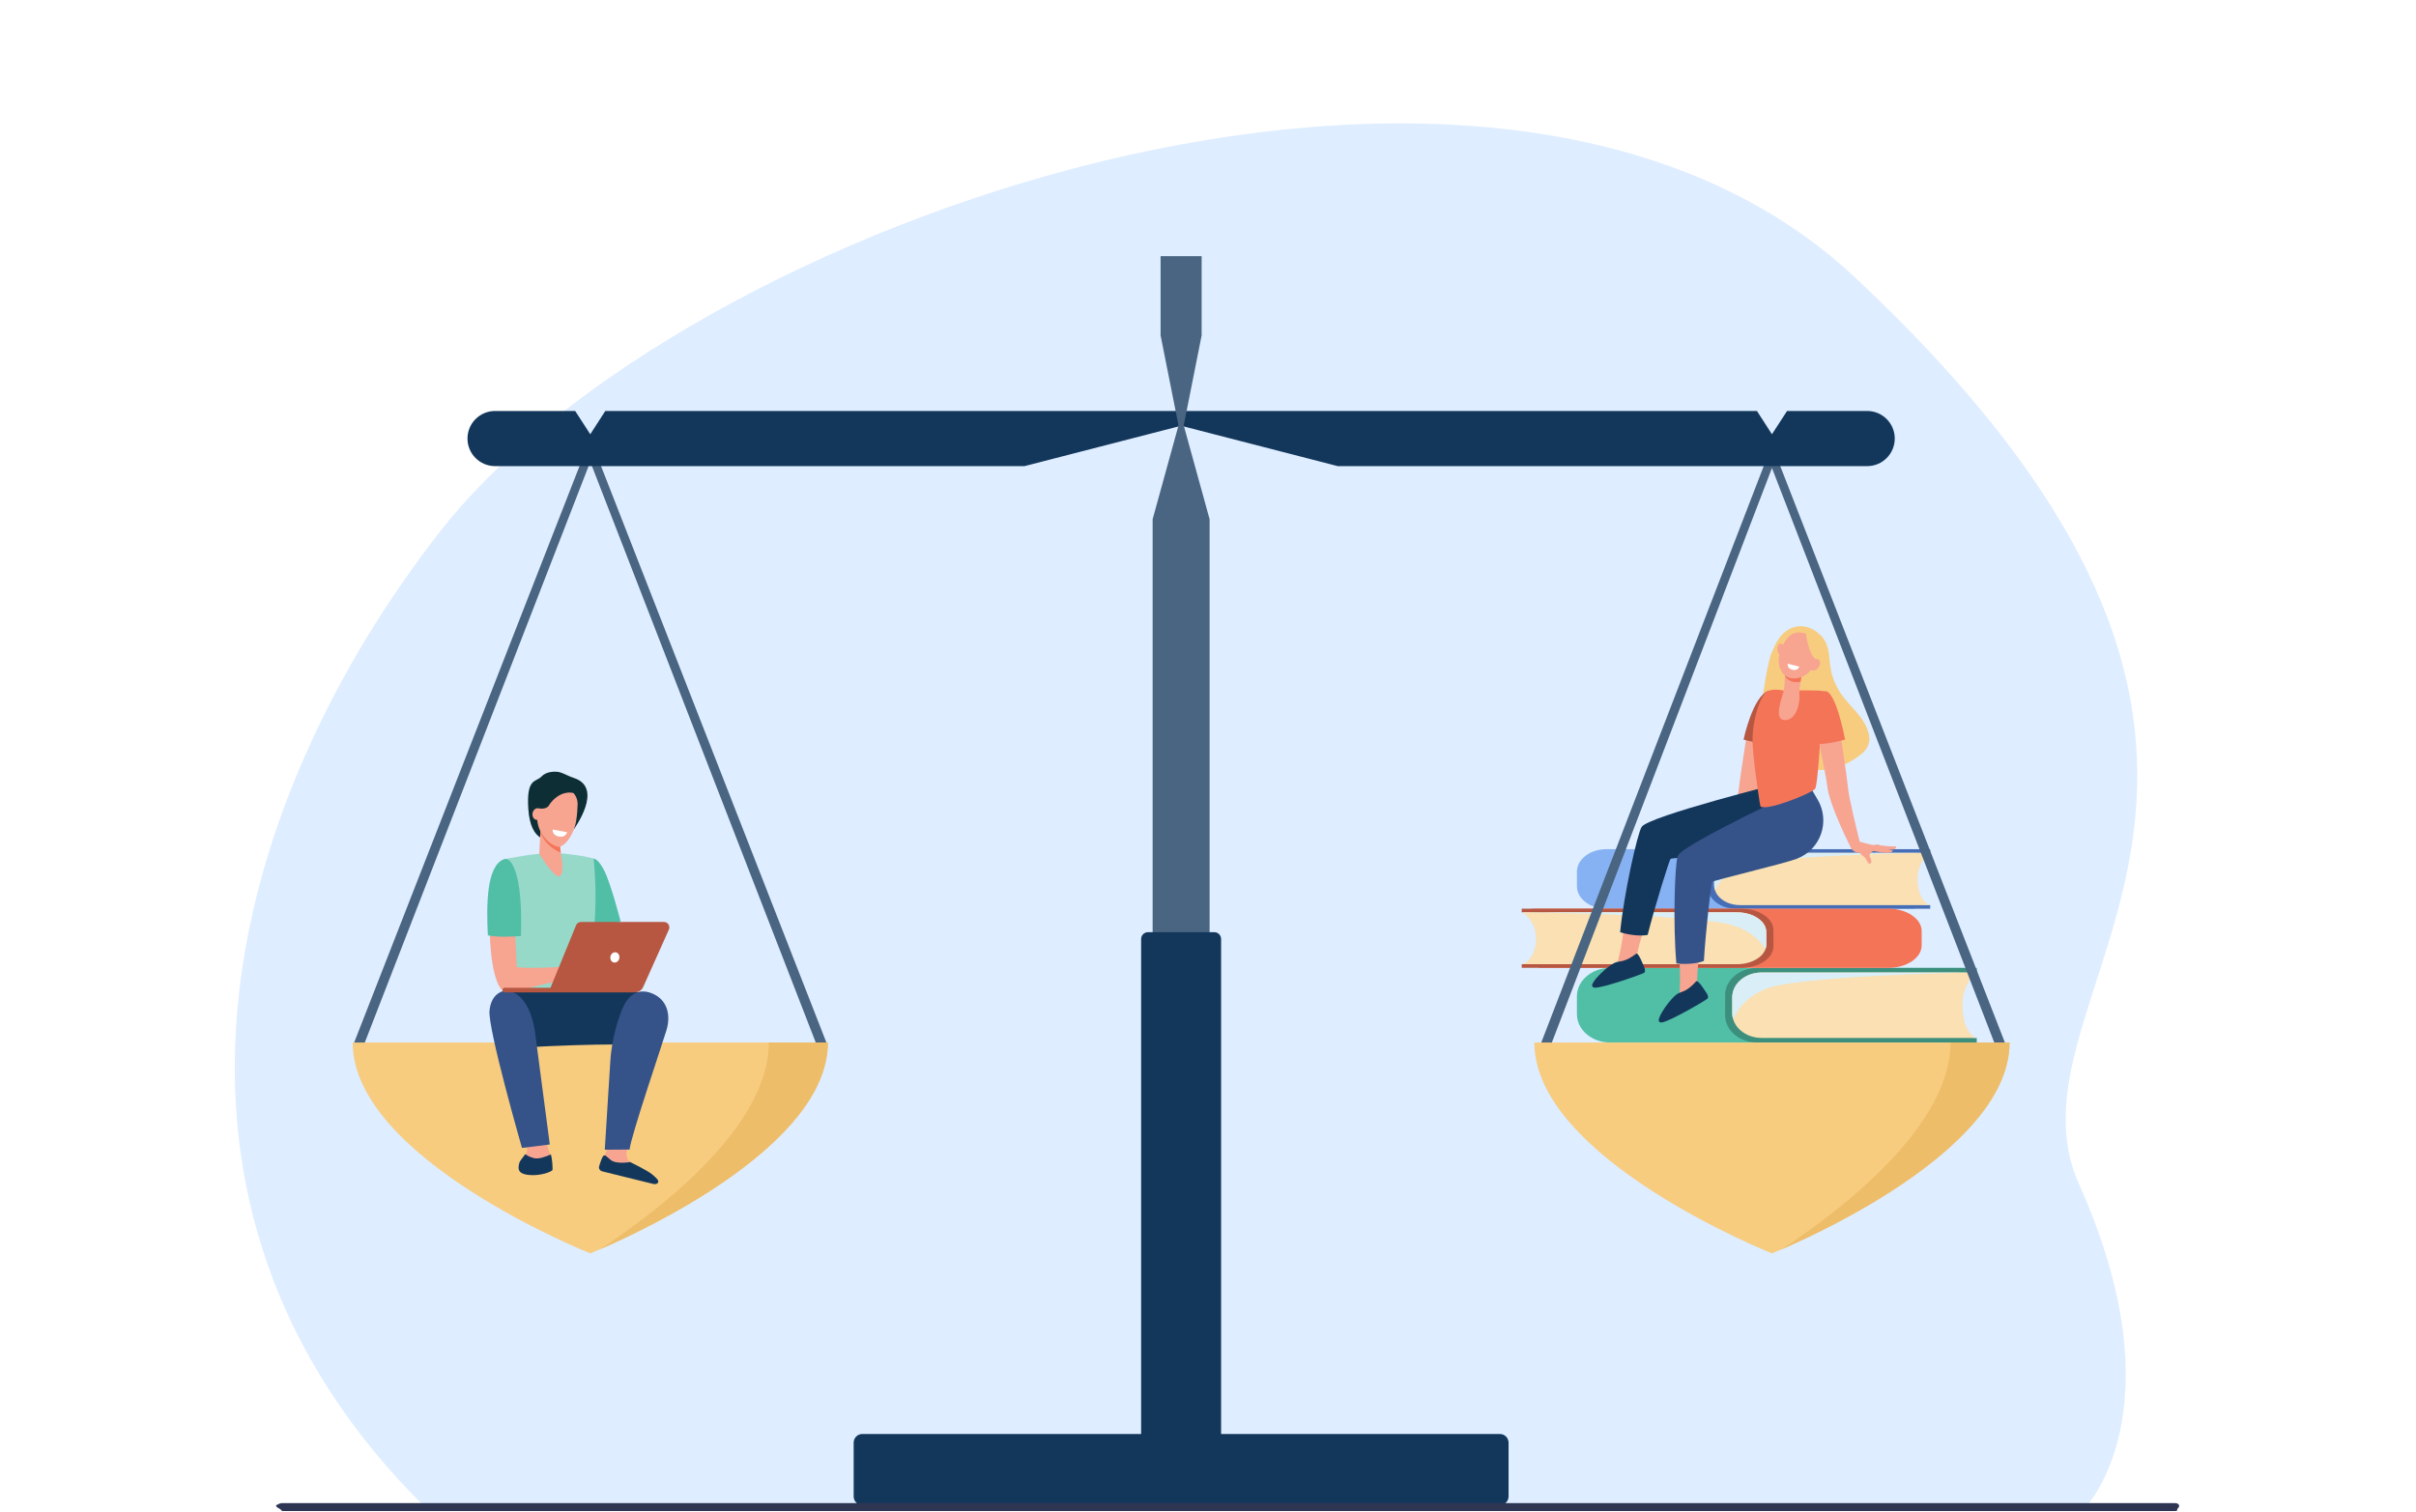 <?xml version="1.0" encoding="utf-8"?>
<!-- Generator: Adobe Illustrator 27.5.0, SVG Export Plug-In . SVG Version: 6.00 Build 0)  -->
<svg version="1.1" id="Layer_1" xmlns="http://www.w3.org/2000/svg" xmlns:xlink="http://www.w3.org/1999/xlink" x="0px" y="0px"
	 viewBox="0 0 2940 1840" style="enable-background:new 0 0 2940 1840;" xml:space="preserve">
<g>
	<rect y="0" style="fill:#FFFFFF;" width="2940" height="1840"/>
	<g>
		<path style="fill:#DEEDFF;" d="M519.755,1836.948c-379.543-371.902-240.831-862.563,16.948-1191.404
			C829.67,271.815,1815.361-75.871,2256.557,337.018c643.603,602.31,166.772,866.138,273.348,1104.308
			c124.34,277.869,6.001,395.622,6.001,395.622H519.755z"/>
		<g>
			<path style="fill:#86B1F2;" d="M2328.021,1035.957h15.142c-2.477-1.465-5.576-2.342-8.948-2.342h-379.332
				c-19.846,0-35.934,12.334-35.934,27.549v17.499c0,15.215,16.088,27.549,35.934,27.549l375.09-0.097L2328.021,1035.957z"/>
			<path style="fill:#466EB6;" d="M2112.666,1033.681c-18.979,0-34.365,11.795-34.365,26.346v19.776
				c0,14.551,15.385,26.346,34.365,26.346h236.144v-4.423h-0.976l-60.033-4.358l-12.134-36.494c0,0,23.419-20.166,24.946-20.686
				c1.527-0.521,47.22-2.098,47.22-2.098l0.976-0.008v-4.399H2112.666z"/>
			<path style="fill:#FAE0B2;" d="M2333.494,1069.784c0-21.337,14.382-31.68,14.382-31.68h-230.374
				c-17.433,0-31.565,10.834-31.565,24.199v15.222c0,13.365,14.132,24.199,31.565,24.199h230.374
				C2347.876,1101.724,2333.494,1096.65,2333.494,1069.784z"/>
			<path style="fill:#DAEEF7;" d="M2085.937,1062.303v15.222c0,2.001,0.323,3.944,0.92,5.804
				c7.77-14.574,22.662-28.612,51.01-33.126c66.185-10.539,210.009-12.099,210.009-12.099h-230.374
				C2100.069,1038.104,2085.937,1048.938,2085.937,1062.303z"/>
			<path style="fill:#50BFA5;" d="M2381.939,1181.063h17.138c-2.803-1.834-6.311-2.931-10.127-2.931h-429.33
				c-22.462,0-40.671,15.439-40.671,34.484v21.903c0,19.045,18.209,34.484,40.671,34.484l424.528-0.122L2381.939,1181.063z"/>
			<path style="fill:#3C8F7C;" d="M2138.199,1178.214c-21.481,0-38.895,14.765-38.895,32.977v24.754
				c0,18.212,17.414,32.977,38.895,32.977h267.269v-5.537h-1.105l-67.946-5.456l-13.733-45.68c0,0,26.506-25.242,28.234-25.893
				c1.729-0.651,53.444-2.626,53.444-2.626l1.105-0.01v-5.506H2138.199z"/>
			<path style="fill:#FAE0B2;" d="M2388.134,1223.404c0-26.707,16.278-39.654,16.278-39.654h-260.739
				c-19.73,0-35.725,13.562-35.725,30.29v19.054c0,16.729,15.995,30.29,35.725,30.29h260.739
				C2404.412,1263.385,2388.134,1257.033,2388.134,1223.404z"/>
			<path style="fill:#DAEEF7;" d="M2107.948,1214.041v19.054c0,2.505,0.366,4.937,1.042,7.265
				c8.794-18.243,25.648-35.813,57.733-41.463c74.908-13.191,237.69-15.145,237.69-15.145h-260.739
				C2123.943,1183.75,2107.948,1197.312,2107.948,1214.041z"/>
			<path style="fill:#F47458;" d="M1875.293,1108.354h-17.144c2.804-1.456,6.314-2.326,10.131-2.326h429.498
				c22.471,0,40.687,12.251,40.687,27.362v17.38c0,15.112-18.216,27.362-40.687,27.362l-424.695-0.097L1875.293,1108.354z"/>
			<path style="fill:#B75742;" d="M2119.128,1106.092c21.489,0,38.91,11.716,38.91,26.167v19.641
				c0,14.452-17.421,26.167-38.91,26.167h-267.374v-4.394h1.105l67.972-4.328l13.738-36.246c0,0-26.516-20.029-28.245-20.546
				c-1.73-0.517-53.465-2.084-53.465-2.084l-1.105-0.008v-4.369H2119.128z"/>
			<path style="fill:#FAE0B2;" d="M1869.096,1141.951c0-21.192-16.284-31.465-16.284-31.465h260.841
				c19.738,0,35.74,10.761,35.74,24.035v15.119c0,13.274-16.001,24.035-35.74,24.035h-260.841
				C1852.811,1173.674,1869.096,1168.635,1869.096,1141.951z"/>
			<path style="fill:#DAEEF7;" d="M2149.392,1134.521v15.119c0,1.988-0.366,3.917-1.042,5.764
				c-8.797-14.475-25.658-28.417-57.755-32.9c-74.937-10.467-237.783-12.018-237.783-12.018h260.841
				C2133.39,1110.486,2149.392,1121.247,2149.392,1134.521z"/>
		</g>
		<g>
			<path style="fill:#F7CC7F;" d="M2155.292,795.994c5.131-12.347,10.35-24.721,23.663-30.974
				c10.773-5.061,22.029-3.156,31.603,4.043c27.125,20.397,3.489,42.87,34.366,81.549c9.595,12.018,21.207,21.722,26.956,35.806
				c8.046,19.714-1.537,29.181-16.897,38.622c-73.494,45.175-112.02-47.578-110.637-68.796
				C2145.374,840.46,2151.989,803.943,2155.292,795.994z"/>
			<path style="fill:#F7A491;" d="M2079.019,1036.401c3.099-0.491,10.625-5.88,13.28-6.371c2.059-0.38,6.511-1.054,8.409-1.338
				c2.323-8.679,14.129-55.999,15.451-69.87c1.432-15.027,12.058-80.037,12.058-80.037l27.517,5.001
				c0,0-11.428,50.011-14.587,74.261c-2.714,20.829-25.567,67.66-28.472,72.602c-0.004,0.12-0.006,0.235-0.013,0.361
				c-0.443,7.351-3.984,4.9-3.984,4.9l-5.755,1.47c0,0-20.363,1.961-21.69,2.45
				C2079.905,1040.321,2075.921,1036.891,2079.019,1036.401z"/>
			<path style="fill:#B75742;" d="M2152.21,840.781c-19.452,6.596-30.512,59.478-30.512,59.478s30.518,8.52,38.337,4.051
				c0,0,8.876-39.339,12.056-37.965L2152.21,840.781z"/>
			<path style="fill:#F7A491;" d="M2001.743,1127.767c-5.952,15.698-9.04,30.818-9.318,32.647c-0.133,0.878,1.108,5.145,0.993,6.059
				c-11.948,16.298-29.119,19.863-43.837,20.901c7.502-7.323,18.516-14.262,19.046-16.581c0.843-3.693,5.374-20.131,7.602-42.913
				C1985.384,1132.115,1991.595,1128.759,2001.743,1127.767z"/>
			<path style="fill:#13375B;" d="M2171.034,952.154l26.289,74.039c0,0-42.245,7.952-58.039,10.848
				c-15.793,2.896-104.033,6.751-106.269,8.317c-1.66,1.163-19.888,60.119-28.03,92.627c-9.238,2.032-25.05-0.409-33.461-3.307
				c4.545-46.514,20.96-120.204,26.216-128.227C2006.301,993.386,2171.034,952.154,2171.034,952.154z"/>
			<path style="fill:#F7A491;" d="M2068.338,1160.223c-2.905,16.535-3.105,31.965-3.036,33.814c0.034,0.888,2.053,4.847,2.11,5.766
				c-8.681,18.247-24.88,24.967-39.144,28.745c5.996-8.599,15.516-17.479,15.602-19.857c0.135-3.785,1.506-20.781-0.574-43.577
				C2053.083,1167.559,2058.556,1163.098,2068.338,1160.223z"/>
			<path style="fill:#355389;" d="M2201.723,955.998l10.197,17.415c15.524,26.515,3.624,60.627-25.02,71.74
				c-0.155,0.06-0.307,0.119-0.457,0.177c-14.97,5.804-100.926,26.125-102.829,28.083c-1.412,1.453-8.27,62.78-10.176,96.238
				c-8.693,3.728-24.682,4.292-33.488,3.021c-4.252-46.541-1.936-122.003,1.723-130.868
				C2047.634,1027.367,2201.723,955.998,2201.723,955.998z"/>
			<path style="fill:#13375B;" d="M2063.985,1194.552c2.289-2.528,10.691,11.383,12.79,14.351c2.361,3.339,1.689,5.856,1.407,6.378
				c-0.745,1.377-45.051,27.444-55.857,29.299c-1.021,0.175-2.789-0.47-3.234-0.864c-4.223-3.739,15.215-31.339,23.943-34.967
				C2048.675,1206.405,2053.689,1205.923,2063.985,1194.552z"/>
			<path style="fill:#13375B;" d="M1991.011,1160.914c2.721-2.054,8.368,13.184,9.874,16.493c1.694,3.723,0.563,6.068,0.187,6.528
				c-0.99,1.214-49.396,18.516-60.357,18.314c-1.035-0.019-2.651-0.983-3.015-1.454c-3.448-4.464,20.818-27.933,30.071-29.862
				C1973.751,1169.688,1978.766,1170.155,1991.011,1160.914z"/>
			<path style="fill:#F47458;" d="M2170.658,840.629L2170.658,840.629L2170.658,840.629c-0.504,0.003-1.224-0.173-1.962-0.405
				c-3.613-0.646-11.511-1.592-17.657,1.001c-7.475,3.154-19.058,32.619-18.368,62.864c0.277,4.623,0.557,8.763,0.795,11.649
				c1.887,22.846,8.441,65.716,8.795,65.944c8.916,5.738,62.713-16.511,66.41-21.398c3.697-4.888,5.877-64.27,7.676-67.231
				l3.534-51.645C2213.644,839.548,2180.223,840.561,2170.658,840.629z"/>
			<path style="fill:#F7A491;" d="M2192.461,821.611c0,0-3.464,17.916-2.771,24.983c0.693,7.067-2.642,29.844-17.601,29.919
				c-14.959,0.075-2.841-28.958-1.431-35.883c1.409-6.925,1.743-28.363,1.743-28.363L2192.461,821.611z"/>
			<path style="fill:#F47458;" d="M2172.092,823.022c0.233-5.865,0.31-10.756,0.31-10.756l20.059,9.345c0,0-0.708,3.664-1.421,8.331
				C2182.26,831.707,2175.896,828.457,2172.092,823.022z"/>
			<path style="fill:#F7A491;" d="M2199.792,772.165c0,0,7.73,4.288,10.556,13.582c2.826,9.294-0.391,33.277-20.358,39.065
				c-19.967,5.787-28.617-13.204-24.505-28.051C2169.597,781.913,2178.543,763.111,2199.792,772.165z"/>
			<path style="fill:#F7A491;" d="M2162.988,791.006c0.391,3.988,2.591,7.036,4.915,6.808c2.323-0.228,3.889-3.646,3.498-7.633
				c-0.392-3.988-2.591-7.036-4.915-6.808C2164.163,783.601,2162.597,787.018,2162.988,791.006z"/>
			<path style="fill:#F7CC7F;" d="M2197.451,770.953c0,0,3.621,26.755,12.271,31.582c8.65,4.828,5.029,16.696,5.029,16.696
				s7.845-27.558,1.006-36.409C2208.917,773.971,2197.451,770.953,2197.451,770.953z"/>
			<path style="fill:#F7A491;" d="M2204.598,806.375c-2.345,3.486-2.337,7.597,0.019,9.183c2.356,1.585,6.167,0.044,8.513-3.441
				c2.346-3.486,2.337-7.596-0.019-9.182C2210.755,801.349,2206.944,802.889,2204.598,806.375z"/>
			<path style="fill:#FFFFFF;" d="M2175.506,807.864l14.073,3.542c0,0-1.692,5.345-7.926,3.969
				C2174.05,813.696,2175.506,807.864,2175.506,807.864z"/>
			<path style="fill:#F7A491;" d="M2307.417,1031.061c-0.25-0.641-0.812-0.653-1.385-0.67c-5.569-0.171-11.132-0.42-16.653-1.246
				c-0.921-0.137-1.829-0.345-2.675-0.683c-1.536-0.613-3.053-0.599-4.604-0.169c-0.84,0.232-1.693,0.275-2.559,0.271
				c-2.799-0.012-10.787-2.73-14.89-3.446c-0.937-0.164-1.681-0.873-1.914-1.795c-4.037-15.964-12.696-51.784-13.818-63.563
				c-1.436-15.063-11.837-82.974-11.837-82.974l-27.831,7.761c0,0,11.455,50.129,14.622,74.436
				c2.445,18.77,21.204,58.598,27.083,70.052c2.874,8.524,9.319,8.761,10.816,8.944c0.856,0.104,1.643,0.525,2.205,1.18
				c1.016,1.184,2.179,2.214,3.51,3.054c0.987,0.623,1.747,1.435,2.398,2.385c1.183,1.726,2.239,3.529,3.286,5.34
				c0.694,1.199,1.42,1.579,2.45,1.296c1.105-0.304,1.631-1.119,1.61-2.465c-0.031-1.988-0.666-3.787-1.664-5.482
				c-0.936-1.589-0.866-2.512,0.222-3.973c0.626-0.84,1.27-1.655,2.091-2.323c0.835-0.68,1.713-1.195,2.845-1.036
				c2,0.5,4.018,0.904,6.069,1.131l1.684,0.344c0.059,0.009,0.918,0.195,0.918,0.195c0.142,0.037,3.104,0.361,4.116,0.362
				c0.815,0.001,2.134,0.055,3.256,0.109c1.016,0.049,3.163-0.482,3.237-0.484c0.989-0.021,1.863-0.379,2.6-1.041
				c0.302-0.271,0.592-0.576,0.438-1.036c-0.141-0.423-0.473-0.603-0.904-0.681c-0.669-0.12-4.125-0.541-4.086-0.687
				c1.027,0,4.24-0.076,5.266-0.103c1.383-0.037,2.581-0.532,3.535-1.555C2307.232,1032.104,2307.669,1031.704,2307.417,1031.061z"
				/>
			<path style="fill:#F47458;" d="M2220.221,841.3c13.735-2.497,25.067,58.96,25.067,58.96s-30.518,8.52-38.337,4.051
				c0,0-8.876-39.339-12.055-37.965L2220.221,841.3z"/>
		</g>
		<g>
			<g>
				<polygon style="fill:#496581;" points="995.482,1276.182 718.299,562.063 441.124,1276.182 430.194,1271.005 718.299,533.81 
					1006.412,1271.004 				"/>
			</g>
			<g>
				<polygon style="fill:#496581;" points="2432.529,1283.777 2156.268,569.659 1882.772,1283.777 1871.841,1278.6 
					2156.268,541.406 2443.459,1278.6 				"/>
			</g>
			<path style="fill:#F7CC7F;" d="M718.303,1525.628c0,0-289.109-114.895-289.109-256.625v0h578.219v0
				C1007.412,1410.733,718.303,1525.628,718.303,1525.628z"/>
			<path style="fill:#EDBD69;" d="M935.606,1269.003L935.606,1269.003c0,101.711-131.229,202.692-205.339,251.609
				c54.547-23.544,277.145-127.243,277.145-251.609v0H935.606z"/>
			<path style="fill:#F7CC7F;" d="M2156.271,1525.628c0,0-289.109-114.895-289.109-256.625v0h578.219v0
				C2445.38,1410.733,2156.271,1525.628,2156.271,1525.628z"/>
			<path style="fill:#EDBD69;" d="M2373.574,1269.003L2373.574,1269.003c0,101.711-131.229,202.692-205.339,251.609
				c54.547-23.544,277.145-127.243,277.145-251.609v0H2373.574z"/>
			<path style="fill:#13375B;" d="M2272.131,567.377H1627.86l-190.574-49.133l-190.565,49.133H602.442
				c-18.539,0-33.567-15.028-33.567-33.567l0,0c0-18.539,15.028-33.567,33.567-33.567h97.483l18.374,28.324l18.271-28.324h1401.422
				l18.282,28.324l18.374-28.324h97.483c18.539,0,33.567,15.028,33.567,33.567l0,0
				C2305.698,552.349,2290.67,567.377,2272.131,567.377z"/>
			<polygon style="fill:#496581;" points="1462.261,408.205 1437.287,533.81 1412.313,408.205 1412.313,311.835 1462.261,311.835 
							"/>
			<path style="fill:#496581;" d="M1471.937,631.975l-34.65-125.606l-34.65,125.606v623.526c0,19.137,15.513,34.65,34.65,34.65l0,0
				c19.137,0,34.65-15.513,34.65-34.65V631.975z"/>
			<path style="fill:#13375B;" d="M1825.145,1832.096h-775.717c-5.862,0-10.615-4.752-10.615-10.615v-65.395
				c0-5.862,4.752-10.615,10.615-10.615h775.717c5.862,0,10.615,4.752,10.615,10.615v65.395
				C1835.76,1827.344,1831.007,1832.096,1825.145,1832.096z"/>
			<path style="fill:#13375B;" d="M1485.95,1788.784h-97.326v-645.768c0-4.62,3.745-8.366,8.366-8.366h80.595
				c4.62,0,8.366,3.745,8.366,8.366V1788.784z"/>
		</g>
		<g>
			<path style="fill:#50BFA5;" d="M722.404,1045.189c1.616,0.067,6.041,1.548,12.514,13.782
				c8.267,15.622,20.348,62.813,20.348,62.813l-36.063,13.43l-4.632-9.85l-7.631-75.832
				C706.941,1049.533,721.956,1045.171,722.404,1045.189z"/>
			<path style="fill:#96D9C9;" d="M674.734,1038.388c10.312,0.014,35.827,3.022,47.67,6.806c0,0,8.7,74.774-7.832,131.593
				c-3.701,12.719,3.061,52.725,3.061,52.725l-106.857-1.411c0,0,12.658-96.716,7.889-112.338
				c-4.768-15.622-4.882-70.067-4.882-70.067s0.732-0.115,24.008-4.138C648.647,1039.683,663.723,1038.373,674.734,1038.388z"/>
			<path style="fill:#F7A491;" d="M662.282,1368.296c0,0,2.364,27.285,6.71,34.841c4.347,7.556-0.228,20.4-0.457,22.163
				c-0.229,1.763-9.15,4.282-23.334,2.77c-14.183-1.511-13.954-4.785-12.81-10.074c1.144-5.289,8.692-12.09,9.15-17.126
				c0.457-5.037-4.347-23.171-4.347-23.171L662.282,1368.296z"/>
			<path style="fill:#13375B;" d="M705.576,1206.991c0,0,73.762-4.096,90.235,5.88c16.471,9.976-11.703,58.936-11.703,58.936
				s-51.327-2.366-151.863,3.436c-23.807,1.374-25.86-62.075-21.407-67.326C615.29,1202.667,705.576,1206.991,705.576,1206.991z"/>
			<path style="fill:#13375B;" d="M643.433,1430.189c-14.605-1.556-12.8-8.731-11.621-14.178c0.737-3.41,4.927-7.43,7.424-11.233
				c1.306,1.04,3.43,2.876,9.771,4.749c6.586,1.946,15.615-1.904,21.369-4.315c2.05,7.631,2.144,17.363,1.952,18.839
				C672.093,1425.866,658.037,1431.745,643.433,1430.189z"/>
			<path style="fill:#355389;" d="M651.494,1259.762c2.948,22.3,17.538,133.317,17.538,133.317l-33.857,4.197
				c0,0-41.634-144.902-39.5-167.066c2.135-22.163,17.721-24.028,17.721-24.028S643.693,1200.729,651.494,1259.762z"/>
			<path style="fill:#F7A491;" d="M612.62,1054.008c9.99-3.748,14.878,86.273,16.225,123.326
				c17.692,1.702,48.531,0.013,56.209-0.564c3.612-0.271,11.938-3.321,15.53-3.791c3.682-0.482,7.017-0.733,8.826-0.418
				c0.665,0.116,19.106,7.657,20.685,9.311c1.956,2.051,7.245,7.224,6.352,9.462c-0.892,2.237-10.173-6.234-10.173-6.234
				l-4.535-2.545c5.646,5.515,16.414,12.779,14.864,15.424c-1.513,2.58-11.227-4.792-18.15-9.816
				c5.938,5.364,13.315,14.962,11.616,16.458c-1.528,1.345-9.919-9.767-18.888-12.967c-3.323-1.186-6.635,2.098-9.25,2.495
				c-1.922,0.292-4.888,0.912-6.774,0.377l-9.71-2.754c-3.307,0.3-3.391,2.256-6.731,2.967c-3.878,0.826-10.24,1.694-15.178,2.901
				c-28.438,6.948-37.923,10.175-46.63,10.169C590.537,1207.794,589.007,1062.865,612.62,1054.008z"/>
			<path style="fill:#50BFA5;" d="M593.658,1138.522c-1.871-37.953-1.598-84.733,19.679-92.715
				c8.394-3.149,23.193,15.786,20.532,93.486C622.512,1140.23,605.836,1140.985,593.658,1138.522z"/>
			<path style="fill:#F7A491;" d="M764.823,1394.756c0,0-4.889,8.634-1.042,15.874c3.847,7.239,24.033,17.891,26.136,21.816
				c2.104,3.925,1.28,6.704,1.28,6.704l-59.942-14.694l4.593-18.07l5.606-12.486L764.823,1394.756z"/>
			<path style="fill:#13375B;" d="M766.872,1414.494c0,0-16.849,2.917-23.532-2.411c-6.682-5.329-6.233-6.307-8.699-5.391
				c-1.584,0.588-3.996,7.784-5.517,12.849c-0.809,2.697,0.812,5.521,3.545,6.197l62.417,15.424
				c4.742,0.911,7.879-2.048,4.688-5.852c-2.188-2.608-4.93-4.63-6.442-5.993C788.685,1425.127,766.872,1414.494,766.872,1414.494z"
				/>
			<path style="fill:#355389;" d="M758.948,1224.475c4.768-10.034,15.612-23.099,34.694-15.23
				c18.198,7.505,23.083,25.949,17.341,44.836c-5.742,18.887-43.542,129.915-44.86,145.181l-30.181,0.2
				c0,0,5.485-87.913,6.83-109.164C744.068,1269.852,750.696,1241.842,758.948,1224.475z"/>
			<path style="fill:#B75742;" d="M807.945,1122.214H707.056c-2.67,0-5.075,1.618-6.087,4.096l-31.065,76.024h-55.621
				c-1.556,0-2.816,1.264-2.816,2.823l0,0c0,1.56,1.26,2.824,2.816,2.824h158.302c4.352,0,8.298-2.563,10.081-6.547l31.28-69.917
				C815.9,1127.151,812.716,1122.214,807.945,1122.214z"/>
			<path style="fill:#FFFFFF;" d="M753.626,1166.483c-0.682,3.415-3.65,5.698-6.63,5.101c-2.98-0.598-4.843-3.851-4.163-7.266
				c0.682-3.414,3.65-5.698,6.63-5.1C752.443,1159.816,754.308,1163.068,753.626,1166.483z"/>
			<g>
				<path style="fill:#0E2E35;" d="M698.709,947.061c-3.04-1.024-6.034-2.18-8.924-3.574c-3.268-1.576-7.503-3.421-10.177-3.834
					c-5.63-0.869-15.303-0.29-20.645,5.505c-6.655,7.219-18.479,1.303-16.096,39.113c2.696,42.796,26.491,38.099,27.069,37.375
					c0.577-0.725,21.222-27.379,21.222-27.379s7.218,15.79,7.218,15.21C698.376,1008.917,735.234,959.361,698.709,947.061z"/>
				<path style="fill:#F7A491;" d="M680.645,1024.805l2.055,15.291c0,0,4.601,22.031-1.319,26.278
					c-5.92,4.247-25.176-26.906-25.176-26.906l2.034-38.748L680.645,1024.805z"/>
				<path style="fill:#F47458;" d="M657.581,1013.278c4.89,13.216,16.538,21.34,24.806,24.492l-1.742-12.965l-22.406-24.085
					L657.581,1013.278z"/>
				<path style="fill:#F7A491;" d="M679.429,958.555c12.545-2.025,23.796,8.063,23.483,20.622
					c-0.136,5.458-0.584,12.274-1.718,19.614c-2.728,17.652-14.771,33.196-22.734,31.808c-7.964-1.388-28.001-16.615-24.473-41.736
					C656.165,973.353,666.264,960.68,679.429,958.555z"/>
				<path style="fill:#F7A491;" d="M659.513,991.86c-0.672,3.881-3.781,6.582-6.945,6.03c-3.163-0.552-5.183-4.146-4.511-8.027
					c0.672-3.881,3.781-6.581,6.945-6.03C658.165,984.385,660.185,987.979,659.513,991.86z"/>
				<path style="fill:#0E2E35;" d="M655.002,983.834c0,0,9.628,2.392,13.201-3.8c3.573-6.193,16.35-19.557,32.591-14.016
					c16.242,5.541-14.293-13.472-15.592-13.472c-1.299,0-16.891-0.109-16.891-0.109s-12.019,9.887-12.452,10.973
					c-0.433,1.086-3.898,12.929-3.898,12.929L655.002,983.834z"/>
			</g>
			<path style="fill:#FFFFFF;" d="M672.616,1009.671l17.52,3.349c0,0-1.672,6.599-9.418,5.35
				C671.272,1016.847,672.616,1009.671,672.616,1009.671z"/>
		</g>
		<path style="fill:#2E3552;" d="M2646.929,1829.632H343.271c-4.04,0-7.316,3.275-7.316,2.316l0,0c0,4.04,3.275,2.316,7.316,7.316
			h2303.659c4.04,0,2.316-3.275,2.316-2.316l0,0C2654.245,1832.908,2650.97,1829.632,2646.929,1829.632z"/>
	
	</g>
</g>
</svg>
